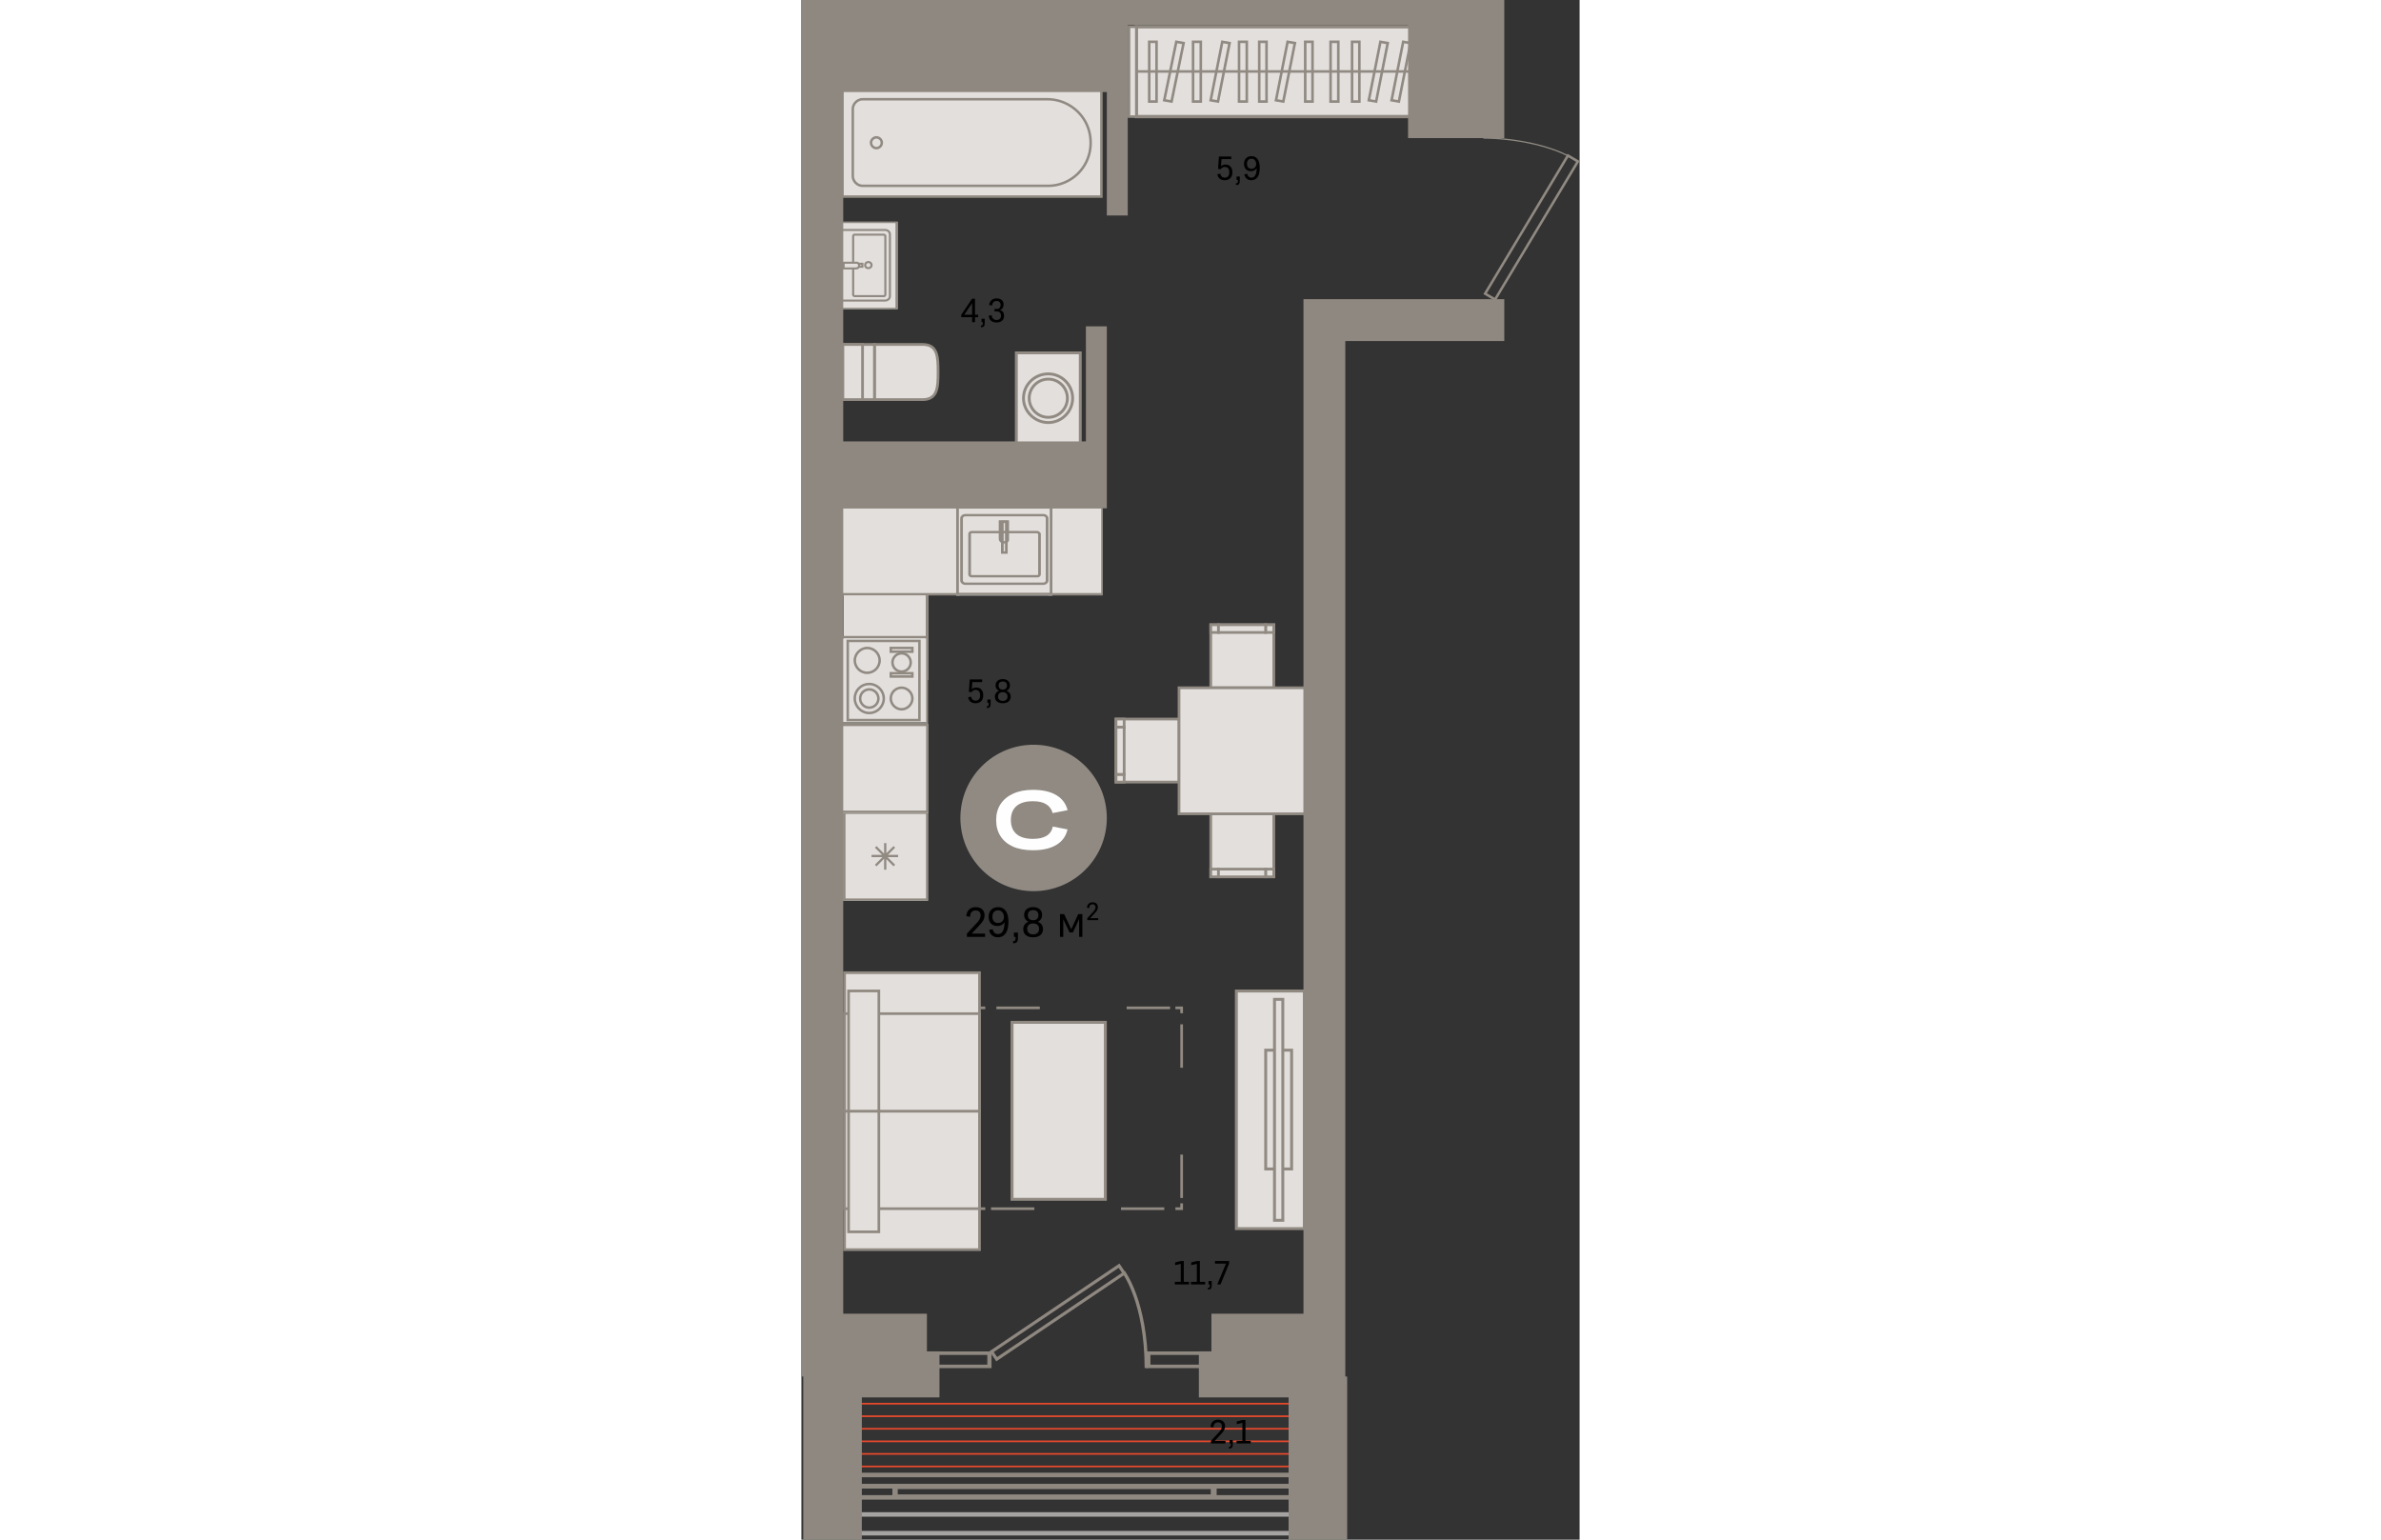 <svg xmlns="http://www.w3.org/2000/svg" fill="none" viewBox="0 0 186 368" width="883" height="571"><rect x="0" y="0" width="186" height="368" fill="#333333" stroke="none"/><g id="3-16-6"><g id="ÐÐµÐ±ÐµÐ»Ñ"><path id="Vector" fill="#E3DFDC" stroke="#908A82" stroke-width=".7" d="M72.649 244.35v42.3h-22.3v-42.3h22.3Z"/><g id="ÑÐ½" fill-rule="evenodd" clip-rule="evenodd"><path id="Vector_2" fill="#E3DFDC" d="M17.46 95.512V82.327h11.492c3.611 0 3.72 2.942 3.72 6.538v.11c0 3.595-.109 6.537-3.72 6.537H17.46Z"/><path id="Vector (Stroke)" fill="#908A82" d="M17.132 95.839V82H28.95c.947 0 1.698.193 2.283.568.587.377.977.917 1.236 1.558.508 1.255.53 2.96.53 4.739v.109c0 1.78-.023 3.484-.53 4.74-.258.64-.649 1.18-1.236 1.557-.585.375-1.336.568-2.283.568h-11.82Zm.656-.654h11.163c.859 0 1.476-.175 1.927-.464.45-.287.763-.707.983-1.252.45-1.114.482-2.679.482-4.495v-.109c0-1.816-.032-3.38-.482-4.495-.22-.545-.534-.965-.983-1.252-.45-.29-1.068-.464-1.927-.464H17.788v12.531Z"/><path id="Vector_3" fill="#E3DFDC" d="M17.46 95.512V82.327H9.91v13.185h7.55Z"/><path id="Vector (Stroke)_2" fill="#908A82" d="M9.581 95.839V82h8.208V95.84H9.58Zm.657-.654h6.894V82.654h-6.894v12.531Z"/><path id="Vector_4" fill="#E3DFDC" d="M14.615 95.512V82.327H9.909v13.185h4.706Z"/><path id="Vector (Stroke)_3" fill="#908A82" d="M9.581 95.839V82h5.362V95.84H9.581Zm.657-.654h4.049V82.654h-4.05v12.531Z"/></g><g id="ÑÑÐ¼Ð±Ð°" fill-rule="evenodd" clip-rule="evenodd"><path id="Vector_5" fill="#E3DFDC" d="M120.204 293.649v-56.782h-16.24v56.782h16.24Z"/><path id="Vector (Stroke)_4" fill="#908A82" d="M103.613 294v-57.484h16.942V294h-16.942Zm.701-.701h15.54v-56.082h-15.54v56.082Z"/><path id="Vector_6" fill="#E3DFDC" d="M117.167 279.396v-28.391h-6.192v28.391h6.192Z"/><path id="Vector (Stroke)_5" fill="#908A82" d="M110.623 279.747v-29.093h6.893v29.093h-6.893Zm.701-.701h5.491v-27.691h-5.491v27.691Z"/><path id="Vector_7" fill="#E3DFDC" d="M115.063 291.664v-52.811h-1.986v52.811h1.986Z"/><path id="Vector (Stroke)_6" fill="#908A82" d="M112.727 292.015v-53.512h2.687v53.512h-2.687Zm.701-.701h1.285v-52.11h-1.285v52.11Z"/></g><g id="Ð²Ð°Ð½Ð½Ð°" fill-rule="evenodd" clip-rule="evenodd"><path id="Vector_8" fill="#E3DFDC" d="M71.703 46.99V21.242H9.813v25.746h61.89Z"/><path id="Vector (Stroke)_7" fill="#908A82" d="M9.515 47.287v-26.34h62.484v26.34H9.515Zm.594-.594h61.296V21.54H10.109v25.153Z"/><path id="Vector_9" fill="#E3DFDC" d="M69.128 34.017v.198c0 5.645-4.555 10.2-10.2 10.2H14.666c-1.287 0-2.377-1.09-2.377-2.377V26.096c0-1.288 1.09-2.377 2.377-2.377h44.264c5.644.099 10.2 4.654 10.2 10.298Z"/><path id="Vector (Stroke)_8" fill="#908A82" d="M12.583 42.038c0 1.124.957 2.08 2.08 2.08h44.264a9.888 9.888 0 0 0 9.902-9.903v-.198c0-5.478-4.42-9.904-9.905-10.001H14.663c-1.123 0-2.08.956-2.08 2.08v15.942Zm2.08 2.674c-1.451 0-2.674-1.222-2.674-2.674V26.095c0-1.451 1.223-2.673 2.674-2.673h44.269c5.803.101 10.492 4.786 10.492 10.595v.198a10.482 10.482 0 0 1-10.497 10.497H14.663Z"/><path id="Vector_10" fill="#E3DFDC" d="M17.93 32.829a1.31 1.31 0 0 1 1.288 1.287 1.31 1.31 0 0 1-1.287 1.287 1.31 1.31 0 0 1-1.287-1.287 1.31 1.31 0 0 1 1.287-1.287Z"/><path id="Vector (Stroke)_9" fill="#908A82" d="M16.942 34.116c0 .53.46.99.99.99s.99-.46.99-.99c0-.529-.46-.99-.99-.99-.529 0-.99.461-.99.99Zm.99 1.585a1.608 1.608 0 0 1-1.584-1.585c0-.857.727-1.584 1.584-1.584.857 0 1.584.727 1.584 1.584 0 .858-.727 1.585-1.584 1.585Z"/></g><g id="Group 791" fill-rule="evenodd" clip-rule="evenodd"><g id="ÑÐ¾Ð»"><path id="Vector_11" fill="#E3DFDC" d="M9.996 194h20.226v21.29H9.996V194Z"/><path id="Vector (Stroke)_10" fill="#908A82" d="M9.996 215.29h20.328V194H9.997v21.29Zm.545-.545v-20.2H29.78v20.2H10.54Z"/><path id="Union" fill="#908A82" d="M19.762 201.512v2.521l-1.805-1.806-.386.386 1.715 1.714h-2.52v.545h2.61l-1.805 1.805.386.385 1.805-1.805v2.611h.545v-2.52l1.714 1.714.385-.385-1.805-1.805h2.52v-.545h-2.43l1.715-1.714-.385-.386-1.714 1.715v-2.43h-.545Z"/></g><g id="ÑÐ¾Ð»_2"><path id="Vector_12" fill="#E3DFDC" d="M10.06 141.226h20.226v21.29H10.06v-21.29Z"/><path id="Vector (Stroke)_11" fill="#908A82" d="M8.996 162.516h21.29v-21.29H8.996v21.29Zm.57-.545v-20.2h20.15v20.2H9.566Z"/></g><g id="ÑÐ¾Ð»_3"><path id="Vector_13" fill="#E3DFDC" d="M8.996 173h21.285v21.291H8.996V173Z"/><path id="Vector (Stroke)_12" fill="#908A82" d="M8.996 194.291H30.39V173H8.996v21.291Zm.573-.545v-20.201h20.247v20.201H9.569Z"/></g><g id="ÑÐ¾Ð»_4"><path id="Vector_14" fill="#E3DFDC" d="M58.993 121h12.938v21.291H58.993V121Z"/><path id="Vector (Stroke)_13" fill="#908A82" d="M58.993 142.291h13.004V121H58.993v21.291Zm.349-.545v-20.201h12.307v20.201H59.342Z"/></g><g id="ÑÐ¾Ð»_5"><path id="Vector_15" fill="#E3DFDC" d="M8.996 121H37.85v21.291H8.996V121Z"/><path id="Vector (Stroke)_14" fill="#908A82" d="M8.996 142.291h29V121h-29v21.291Zm.777-.545v-20.201H37.22v20.201H9.773Z"/></g><g id="Ð¼Ð¾Ð¹ÐºÐ° Ð¼"><path id="Vector_16" fill="#E3DFDC" d="M36.996 121h23v21.35h-23V121Z"/><path id="Vector (Stroke)_15" fill="#908A82" d="M36.996 142.242h23V121h-23v21.242Zm.642-.565v-20.112h21.716v20.112H37.638Z"/><path id="Vector (Stroke)_16" fill="#908A82" d="M38.322 139.476c.205.181.497.318.816.318h18.734c.319 0 .61-.137.816-.318.206-.181.362-.437.362-.718v-14.874c0-.28-.156-.537-.362-.717a1.258 1.258 0 0 0-.816-.318H39.138c-.319 0-.61.137-.816.318-.206.18-.362.437-.362.717v14.874c0 .281.156.537.362.718Zm.454-.4c-.116-.101-.174-.221-.174-.318v-14.874c0-.096.058-.216.174-.318a.574.574 0 0 1 .362-.153h18.734c.11 0 .246.051.362.153.115.102.173.222.173.318v14.874c0 .097-.058.217-.173.318a.575.575 0 0 1-.362.153H39.138a.574.574 0 0 1-.362-.153Z"/><path id="Vector_17" fill="#E3DFDC" d="M56.266 127.179H40.743c-.32 0-.535.188-.535.471v9.602c0 .282.214.471.535.471h15.63c.321 0 .535-.189.535-.471v-9.602c0-.189-.32-.471-.642-.471Z"/><path id="Vector (Stroke)_17" fill="#908A82" d="M40.583 137.393c-.025-.022-.053-.064-.053-.141v-9.603c0-.077.028-.119.053-.141.026-.022.074-.047.161-.047h15.523c.058 0 .146.03.228.094a.38.38 0 0 1 .082.084l.011.02v9.593c0 .077-.028.119-.053.141-.025.023-.073.047-.161.047h-15.63c-.087 0-.136-.024-.16-.047Zm-.454.4a.925.925 0 0 0 .615.212h15.63c.234 0 .453-.07.615-.212a.707.707 0 0 0 .241-.541v-9.603a.544.544 0 0 0-.099-.295 1.09 1.09 0 0 0-.864-.458H40.744a.925.925 0 0 0-.615.212.707.707 0 0 0-.241.541v9.603c0 .205.079.398.241.541Z"/><path id="Vector (Stroke)_18" fill="#908A82" d="M47.701 132.357h1.606v-7.908h-1.606v7.908Zm.642-.565v-6.778h.322v6.778h-.322Z"/><path id="Vector (Stroke)_19" fill="#908A82" d="M47.168 128.779c0 .627.572 1.13 1.285 1.13.326 0 .659-.086.896-.295.24-.212.34-.512.281-.857v-4.403h-2.462v4.425Zm1.285.565c-.358 0-.643-.25-.643-.565v-3.86h1.178v3.883l.004.023c.04.21-.023.324-.097.39-.084.074-.234.129-.442.129Z"/></g><g id="Ð¿Ð»"><path id="Vector (Stroke)_20" fill="#908A82" d="M8.996 173.191V152h21.29v21.191H8.996Zm.594-.594h20.102v-20.003H9.59v20.003Z"/><path id="Vector_18" fill="#E3DFDC" d="M29.807 172.582v-19.963H9.605v19.963h20.202Z"/><path id="Vector (Stroke)_21" fill="#908A82" d="M10.78 172.399v-19.507h17.725v19.507H10.779Zm.593-.594h16.538v-18.319H11.373v18.319Z"/><path id="Vector (Stroke)_22" fill="#908A82" d="M13.056 166.953c0 1.717 1.452 3.169 3.169 3.169s3.169-1.452 3.169-3.169c0-1.718-1.452-3.169-3.17-3.169a3.147 3.147 0 0 0-3.168 3.169Zm3.169 3.763c-2.046 0-3.763-1.718-3.763-3.763 0-2.15 1.723-3.763 3.763-3.763 2.045 0 3.763 1.717 3.763 3.763 0 2.045-1.718 3.763-3.763 3.763Z"/><path id="Vector (Stroke)_23" fill="#908A82" d="M14.343 166.953c0 1.024.857 1.882 1.881 1.882a1.902 1.902 0 0 0 1.882-1.882 1.9 1.9 0 0 0-1.882-1.881 1.9 1.9 0 0 0-1.88 1.881Zm1.881 2.476a2.495 2.495 0 0 1-2.475-2.476 2.495 2.495 0 0 1 2.475-2.475 2.495 2.495 0 0 1 2.476 2.475 2.496 2.496 0 0 1-2.476 2.476Z"/><path id="Vector (Stroke)_24" fill="#908A82" d="M13.056 157.843c0 1.426 1.16 2.673 2.674 2.673 1.427 0 2.673-1.161 2.673-2.673 0-1.427-1.16-2.674-2.673-2.674-1.42 0-2.674 1.253-2.674 2.674Zm2.674 3.267c-1.854 0-3.268-1.525-3.268-3.267 0-1.749 1.52-3.268 3.268-3.268 1.854 0 3.268 1.525 3.268 3.268 0 1.853-1.526 3.267-3.268 3.267Z"/><path id="Vector (Stroke)_25" fill="#908A82" d="M21.671 166.953c0 1.222 1.056 2.278 2.278 2.278s2.277-1.056 2.277-2.278-1.055-2.278-2.277-2.278a2.26 2.26 0 0 0-2.278 2.278Zm2.278 2.872c-1.55 0-2.872-1.322-2.872-2.872 0-1.657 1.329-2.872 2.872-2.872 1.55 0 2.872 1.321 2.872 2.872 0 1.55-1.322 2.872-2.872 2.872Z"/><path id="Vector (Stroke)_26" fill="#908A82" d="M22.068 158.338a1.9 1.9 0 0 0 1.881 1.881 1.9 1.9 0 0 0 1.882-1.881 1.902 1.902 0 0 0-1.882-1.882 1.901 1.901 0 0 0-1.881 1.882Zm1.881 2.475a2.495 2.495 0 0 1-2.475-2.475 2.495 2.495 0 0 1 2.475-2.476 2.495 2.495 0 0 1 2.476 2.476 2.495 2.495 0 0 1-2.476 2.475Z"/><path id="Vector (Stroke)_27" fill="#908A82" d="M21.077 162.001v-1.386h5.744v1.386h-5.744Zm.594-.594h4.556v-.198H21.67v.198Z"/><path id="Vector (Stroke)_28" fill="#908A82" d="M21.077 156.06v-1.485h5.744v1.485h-5.744Zm.594-.594h4.556v-.297H21.67v.297Z"/></g></g><g id="Group 799"><g id="Group 50" fill-rule="evenodd" clip-rule="evenodd"><path id="Vector_19" fill="#E3DFDC" d="M23 53v20.88H9.161V53H23Z"/><path id="Vector (Stroke)_29" fill="#908A82" d="M9.161 53v20.88H23V53H9.161Zm.507.323h12.825v20.234H9.668V53.323Z"/><path id="Vector_20" fill="#E3DFDC" d="M21.16 70.785V56.014c0-.565-.507-1.05-1.098-1.05H9.414v16.87h10.648c.591 0 1.098-.484 1.098-1.049Z"/><path id="Vector (Stroke)_30" fill="#908A82" d="M9.161 54.722v17.355h10.902c.731 0 1.352-.593 1.352-1.292V56.014c0-.7-.621-1.292-1.352-1.292H9.16Zm.507.484h10.395c.45 0 .844.376.844.808v14.771c0 .432-.393.808-.845.808H9.668V55.206Z"/><path id="Vector_21" fill="#E3DFDC" d="M12.372 56.498v13.884c0 .242.169.403.422.403h6.846c.253 0 .422-.16.422-.403V56.498c0-.242-.169-.404-.422-.404h-6.846c-.253-.08-.422.162-.422.404Z"/><path id="Vector (Stroke)_31" fill="#908A82" d="M12.698 56.32c.002 0 .007 0 .017.004l.039.012h6.886c.07 0 .107.021.127.04.02.02.042.056.042.122v13.884c0 .066-.022.102-.042.12-.02.02-.058.041-.127.041h-6.845c-.069 0-.107-.02-.127-.04-.02-.02-.042-.055-.042-.121V56.498c0-.074.027-.135.054-.164a.072.072 0 0 1 .017-.014h.001Zm-.4-.305a.722.722 0 0 0-.179.483v13.884a.63.63 0 0 0 .19.463.693.693 0 0 0 .486.182h6.845c.184 0 .358-.06.486-.181a.63.63 0 0 0 .19-.464V56.498a.63.63 0 0 0-.19-.464.693.693 0 0 0-.486-.182h-6.81a.539.539 0 0 0-.532.163Z"/><path id="Vector_22" fill="#E3DFDC" d="M14.569 63.036v.727h-4.394v-.727h4.394Z"/><path id="Vector (Stroke)_32" fill="#908A82" d="M9.922 62.794v1.21h4.901v-1.21H9.922Zm.507.484h3.887v.242H10.43v-.242Z"/><path id="Vector_23" fill="#E3DFDC" d="M13.808 63.44c0 .404-.338.727-.76.727H10.09v-1.373h2.957c.423-.08.761.242.761.646Z"/><path id="Vector (Stroke)_33" fill="#908A82" d="M9.837 62.552v1.857h3.211c.563 0 1.014-.432 1.014-.969 0-.518-.441-.986-1.037-.888H9.837Zm.507.484h2.73l.024-.004c.236-.045.457.127.457.408 0 .27-.224.485-.507.485h-2.704v-.889Z"/><path id="Vector_24" fill="#E3DFDC" d="M16.006 64.086c.422 0 .76-.323.76-.727 0-.403-.338-.726-.76-.726-.423 0-.76.323-.76.726 0 .485.337.727.76.727Z"/><path id="Vector (Stroke)_34" fill="#908A82" d="M15.5 63.36c0-.27.224-.485.506-.485.283 0 .507.215.507.484 0 .27-.224.485-.507.485a.545.545 0 0 1-.367-.118c-.077-.068-.14-.181-.14-.367Zm.506-.97c-.563 0-1.014.432-1.014.97 0 .298.106.548.303.722.194.17.45.246.711.246.563 0 1.014-.431 1.014-.969 0-.537-.451-.968-1.014-.968Z"/></g></g><g id="ÑÑÐ¸ÑÐ°Ð»ÐºÐ°" fill-rule="evenodd" clip-rule="evenodd"><path id="Vector_25" fill="#E3DFDC" d="M51.372 106.013h15.284v-21.67H51.372v21.67Z"/><path id="Vector (Stroke)_35" fill="#908A82" d="M51.03 84h15.968v22.355H51.03V84Zm.685.684v20.987h14.599V84.684h-14.6Z"/><path id="Vector_26" fill="#E3DFDC" d="M64.83 95.177c0 3.194-2.623 5.817-5.816 5.817-3.194 0-5.931-2.623-5.931-5.817 0-3.193 2.623-5.817 5.93-5.817 3.194 0 5.818 2.624 5.818 5.817Z"/><path id="Vector (Stroke)_36" fill="#908A82" d="M59.014 89.703c-3.123 0-5.589 2.474-5.589 5.475 0 2.996 2.576 5.474 5.59 5.474 3.004 0 5.474-2.47 5.474-5.474 0-3.005-2.47-5.475-5.475-5.475Zm-6.273 5.475c0-3.387 2.78-6.16 6.273-6.16 3.383 0 6.16 2.777 6.16 6.16 0 3.382-2.777 6.159-6.16 6.159-3.374 0-6.273-2.768-6.273-6.16Z"/><path id="Vector_27" fill="#E3DFDC" d="M63.577 95.178a4.576 4.576 0 0 1-4.563 4.562 4.576 4.576 0 0 1-4.562-4.562 4.576 4.576 0 0 1 4.562-4.563 4.576 4.576 0 0 1 4.563 4.563Z"/><path id="Vector (Stroke)_37" fill="#908A82" d="M59.014 90.957c-2.32 0-4.22 1.9-4.22 4.22s1.9 4.22 4.22 4.22 4.22-1.9 4.22-4.22-1.9-4.22-4.22-4.22Zm-4.905 4.22a4.918 4.918 0 0 1 4.905-4.904 4.918 4.918 0 0 1 4.904 4.904 4.918 4.918 0 0 1-4.904 4.905 4.918 4.918 0 0 1-4.905-4.904Z"/></g><g id="ÑÑ" fill-rule="evenodd" clip-rule="evenodd"><path id="Vector_28" fill="#E3DFDC" d="M112.904 194.512v15.062H97.842v-15.062h15.062Z"/><path id="Vector (Stroke)_38" fill="#908A82" d="M97.518 194.187v15.712h15.712v-15.712H97.518Zm.65.65h14.412v14.412H98.168v-14.412Z"/><path id="Vector_29" fill="#E3DFDC" d="M112.905 207.731v1.842h-1.951v-1.842h1.951Z"/><path id="Vector (Stroke)_39" fill="#908A82" d="M110.629 207.406v2.492h2.601v-2.492h-2.601Zm.65.65h1.3v1.192h-1.3v-1.192Z"/><path id="Vector_30" fill="#E3DFDC" d="M99.684 207.731v1.842h-1.842v-1.842h1.842Z"/><path id="Vector (Stroke)_40" fill="#908A82" d="M97.518 207.406v2.492h2.492v-2.492h-2.492Zm.65.65h1.192v1.192h-1.192v-1.192Z"/><path id="Vector_31" fill="#E3DFDC" d="M110.954 207.731v1.842h-11.27v-1.842h11.27Z"/><path id="Vector (Stroke)_41" fill="#908A82" d="M99.36 207.406v2.492h11.919v-2.492h-11.92Zm.65.65h10.619v1.192H100.01v-1.192Z"/><path id="Vector_32" fill="#E3DFDC" d="M112.904 149.325v15.062H97.842v-15.062h15.062Z"/><path id="Vector (Stroke)_42" fill="#908A82" d="M97.518 149v15.712h15.712V149H97.518Zm.65.65h14.412v14.412H98.168V149.65Z"/><path id="Vector_33" fill="#E3DFDC" d="M99.684 149.325v1.842h-1.842v-1.842h1.842Z"/><path id="Vector (Stroke)_43" fill="#908A82" d="M97.518 149v2.492h2.492V149h-2.492Zm.65.65h1.192v1.192h-1.192v-1.192Z"/><path id="Vector_34" fill="#E3DFDC" d="M112.905 149.325v1.842h-1.951v-1.842h1.951Z"/><path id="Vector (Stroke)_44" fill="#908A82" d="M110.629 149v2.492h2.601V149h-2.601Zm.65.65h1.3v1.192h-1.3v-1.192Z"/><path id="Vector_35" fill="#E3DFDC" d="M110.954 149.325v1.842h-11.27v-1.842h11.27Z"/><path id="Vector (Stroke)_45" fill="#908A82" d="M99.36 149v2.492h11.919V149h-11.92Zm.65.65h10.619v1.192H100.01v-1.192Z"/><path id="Vector_36" fill="#E3DFDC" d="M90.259 171.862v15.063H75.196v-15.063H90.26Z"/><path id="Vector (Stroke)_46" fill="#908A82" d="M74.87 171.538v15.712h15.713v-15.712H74.87Zm.65.65h14.412V186.6H75.52v-14.412Z"/><path id="Vector_37" fill="#E3DFDC" d="M77.147 185.084v1.843h-1.95v-1.843h1.95Z"/><path id="Vector (Stroke)_47" fill="#908A82" d="M74.87 184.759v2.493h2.6v-2.493h-2.6Zm.65.65h1.3v1.192h-1.3v-1.192Z"/><path id="Vector_38" fill="#E3DFDC" d="M77.147 171.862v1.951h-1.95v-1.951h1.95Z"/><path id="Vector (Stroke)_48" fill="#908A82" d="M74.87 171.538v2.6h2.6v-2.6h-2.6Zm.65.65h1.3v1.3h-1.3v-1.3Z"/><path id="Vector_39" fill="#E3DFDC" d="M77.147 173.813v11.27h-1.95v-11.27h1.95Z"/><path id="Vector (Stroke)_49" fill="#908A82" d="M74.87 173.488v11.92h2.6v-11.92h-2.6Zm.65.65h1.3v10.62h-1.3v-10.62Z"/><path id="Vector_40" fill="#E3DFDC" d="M120.382 164.386v30.124H90.258v-30.124h30.124Z"/><path id="Vector (Stroke)_50" fill="#908A82" d="M89.933 164.061v30.774h30.774v-30.774H89.933Zm.65.65h29.474v29.474H90.583v-29.474Z"/></g><g id="Group 1337" fill-rule="evenodd" clip-rule="evenodd"><path id="Vector_41" fill="#E3DFDC" d="M147.945 27.864H80.054V6.397h67.891v21.467Z"/><path id="Vector (Stroke)_51" fill="#908A82" d="M148.343 6H79.656v22.262h68.687V6Zm-.795.795v20.671H80.451V6.796h67.097Z"/><path id="Vector_42" fill="#E3DFDC" d="M149.69 27.864h-1.746V6.397h1.746v21.467Z"/><path id="Vector (Stroke)_52" fill="#908A82" d="M149.999 6.09h-2.362v22.082h2.362V6.089Zm-.616.616v20.85h-1.13V6.706h1.13Z"/><path id="Vector_43" fill="#E3DFDC" d="M80.053 27.864h-1.746V6.397h1.746v21.467Z"/><path id="Vector (Stroke)_53" fill="#908A82" d="M80.36 6.09h-2.362v22.082h2.362V6.089Zm-.616.616v20.85h-1.13V6.706h1.13Z"/><path id="Vector_44" fill="#E3DFDC" d="M133.36 24.269h-1.746V9.992h1.746V24.27Z"/><path id="Vector (Stroke)_54" fill="#908A82" d="M133.669 9.684h-2.362v14.893h2.362V9.684Zm-.616.616v13.66h-1.13V10.3h1.13Z"/><path id="Vector_45" fill="#E3DFDC" d="M128.328 24.269h-1.849V9.992h1.849V24.27Z"/><path id="Vector (Stroke)_55" fill="#908A82" d="M128.635 9.684h-2.465v14.893h2.465V9.684Zm-.616.616v13.66h-1.233V10.3h1.233Z"/><path id="Vector_46" fill="#E3DFDC" d="M106.45 24.269h-1.849V9.992h1.849V24.27Z"/><path id="Vector (Stroke)_56" fill="#908A82" d="M106.759 9.684h-2.465v14.893h2.465V9.684Zm-.616.616v13.66h-1.233V10.3h1.233Z"/><path id="Vector_47" fill="#E3DFDC" d="M111.174 24.269h-1.746V9.992h1.746V24.27Z"/><path id="Vector (Stroke)_57" fill="#908A82" d="M111.482 9.684h-2.362v14.893h2.362V9.684Zm-.616.616v13.66h-1.13V10.3h1.13Z"/><path id="Vector_48" fill="#E3DFDC" d="M95.46 24.269h-1.849V9.992h1.849V24.27Z"/><path id="Vector (Stroke)_58" fill="#908A82" d="M95.769 9.684h-2.466v14.893h2.466V9.684Zm-.617.616v13.66H93.92V10.3h1.232Z"/><path id="Vector_49" fill="#E3DFDC" d="M84.88 24.269h-1.745V9.992h1.746V24.27Z"/><path id="Vector (Stroke)_59" fill="#908A82" d="M85.189 9.684h-2.363v14.893h2.363V9.684Zm-.617.616v13.66h-1.13V10.3h1.13Z"/><path id="Vector_50" fill="#E3DFDC" d="M122.164 24.269h-1.746V9.992h1.746V24.27Z"/><path id="Vector (Stroke)_60" fill="#908A82" d="M122.473 9.684h-2.363v14.893h2.363V9.684Zm-.617.616v13.66h-1.13V10.3h1.13Z"/><path id="Vector_51" fill="#E3DFDC" d="m143.836 9.992 1.746.308-2.773 13.969-1.746-.308 2.773-13.969Z"/><path id="Vector (Stroke)_61" fill="#908A82" d="m143.592 9.637-2.893 14.573 2.353.415 2.893-14.573-2.353-.415Zm1.626.912-2.653 13.365-1.139-.202 2.653-13.364 1.139.201Z"/><path id="Vector_52" fill="#E3DFDC" d="m138.393 9.992 1.746.308-2.774 13.969-1.746-.308 2.774-13.969Z"/><path id="Vector (Stroke)_62" fill="#908A82" d="m138.15 9.637-2.893 14.573 2.353.415 2.893-14.573-2.353-.415Zm1.626.912-2.653 13.365-1.139-.202 2.653-13.364 1.139.201Z"/><path id="Vector_53" fill="#E3DFDC" d="m100.596 9.992 1.746.308-2.773 13.969-1.746-.308 2.773-13.969Z"/><path id="Vector (Stroke)_63" fill="#908A82" d="M100.352 9.637 97.459 24.21l2.353.415 2.893-14.573-2.353-.415Zm1.626.912-2.653 13.365-1.14-.202 2.654-13.364 1.139.201Z"/><path id="Vector_54" fill="#E3DFDC" d="m89.605 9.992 1.747.308-2.876 13.969-1.746-.308 2.875-13.969Z"/><path id="Vector (Stroke)_64" fill="#908A82" d="m89.363 9.637-3 14.572 2.353.416 3-14.573-2.353-.415Zm1.622.912-2.751 13.364-1.14-.2 2.752-13.365 1.14.2Z"/><path id="Vector_55" fill="#E3DFDC" d="m116.207 9.992 1.746.308-2.773 13.969-1.746-.308 2.773-13.969Z"/><path id="Vector (Stroke)_65" fill="#908A82" d="M115.963 9.637 113.07 24.21l2.353.415 2.893-14.573-2.353-.415Zm1.626.912-2.653 13.365-1.139-.202 2.653-13.364 1.139.201Z"/><path id="Vector (Stroke)_66" fill="#908A82" d="M80.157 17.387h67.583v-.616H80.157v.616Z"/></g><g id="Group 581" fill-rule="evenodd" clip-rule="evenodd"><path id="Vector (Stroke)_67" fill="#908A82" d="M43.949 241.211h-1.384v-.639h1.384v.639Z"/><path id="Vector (Stroke)_68" fill="#908A82" d="M56.987 241.211H46.61v-.639h10.377v.639Zm31.13 0H77.74v-.639h10.376v.639Z"/><path id="Vector (Stroke)_69" fill="#908A82" d="M90.564 241.211h-1.17v-.638h1.809v1.596h-.639v-.958Z"/><path id="Vector (Stroke)_70" fill="#908A82" d="M91.203 275.958v10.376h-.639v-10.376h.639Zm0-31.13v10.377h-.639v-10.377h.639Z"/><path id="Vector (Stroke)_71" fill="#908A82" d="M90.564 288.568h-1.17v.639h1.809v-1.596h-.639v.957Z"/><path id="Vector (Stroke)_72" fill="#908A82" d="M55.682 289.207h-10.35v-.639h10.35v.639Zm31.05 0h-10.35v-.639h10.35v.639Z"/><path id="Vector (Stroke)_73" fill="#908A82" d="M42.565 288.568h1.384v.639h-1.384v-.639Z"/><path id="Vector_56" fill="#E3DFDC" d="M42.567 298.681v-33.099H10.32v33.099h32.247Z"/><path id="Vector (Stroke)_74" fill="#908A82" d="M10 299v-33.737h32.885V299H10Zm.639-.639h31.608v-32.459H10.639v32.459Z"/><path id="Vector_57" fill="#E3DFDC" d="M42.567 265.581v-33.098H10.32v33.098h32.247Z"/><path id="Vector (Stroke)_75" fill="#908A82" d="M10 265.9v-33.737h32.885V265.9H10Zm.639-.639h31.608v-32.459H10.639v32.459Z"/><path id="Vector_58" fill="#E3DFDC" d="M42.567 288.888v-23.307H10.32v23.307h32.247Z"/><path id="Vector (Stroke)_76" fill="#908A82" d="M10 289.207v-23.946h32.885v23.946H10Zm.639-.639h31.608V265.9H10.639v22.668Z"/><path id="Vector_59" fill="#E3DFDC" d="M42.567 265.581v-23.307H10.32v23.307h32.247Z"/><path id="Vector (Stroke)_77" fill="#908A82" d="M10 265.9v-23.946h32.885V265.9H10Zm.639-.639h31.608v-22.668H10.639v22.668Z"/><path id="Vector_60" fill="#E3DFDC" d="M18.515 294.423v-28.841h-7.237v28.841h7.237Z"/><path id="Vector (Stroke)_78" fill="#908A82" d="M10.958 294.742v-29.48h7.875v29.48h-7.875Zm.639-.638h6.598v-28.203h-6.598v28.203Z"/><path id="Vector_61" fill="#E3DFDC" d="M18.515 265.581v-28.735h-7.237v28.735h7.237Z"/><path id="Vector (Stroke)_79" fill="#908A82" d="M10.958 265.9v-29.373h7.875V265.9h-7.875Zm.639-.639h6.598v-28.096h-6.598v28.096Z"/></g></g><g id="Ð´Ð²ÐµÑÑ ÑÐ°Ð±Ð»" stroke="#908A82"><path id="Vector 26" stroke-width=".3" d="M163 33c6.878 0 16.863 1.671 22.484 5.571"/><path id="Rectangle 4" stroke-width=".6" d="m163.413 70.187 2.382 1.404 19.792-33.012-2.382-1.404-19.792 33.012Z"/></g><path id="Vector_62" fill="#8F8880" stroke="#8F8880" stroke-miterlimit="22.926" stroke-width=".5" d="M99 355v3H22v-3h77Zm-.909 2.437v-1.781H22.779v1.781h75.312Z"/><g id="Group 1329"><g id="Group 1332"><g id="Group 1331"><g id="Group 1320"><g id="Group 1317" stroke="#E8492C" stroke-miterlimit="22.926" stroke-width=".4"><path id="Vector_63" d="M12.445 350.5h104"/><path id="Vector_64" d="M12.445 344.5h104"/><path id="Vector_65" d="M12.445 338.5h104"/><path id="Vector_66" d="M12.445 335.5h104"/><path id="Vector_67" d="M12.445 347.5h104"/><path id="Vector_68" d="M12.445 341.5h104"/></g><g id="Group 1319"><g id="Group 1316"><g id="_Ð ÐÐ Â»Ð ÑÐ â_1" clip-path="url(#clip0_853_124329)"><path id="Vector_69" fill="#A6A4A2" d="M117.445 367h-107v-5.569h107V367Zm-106.084-1.084H116.53v-3.401H11.361v3.401Z"/><path id="Vector_70" fill="#8F8880" d="M117.445 358.435h-107v-3.761h107v3.761Zm-106.084-1.088H116.53v-1.589H11.361v1.589Z"/><path id="Vector_71" fill="#8F8880" d="M117.445 355.758h-107V352h107v3.758Zm-106.084-1.084H116.53v-1.59H11.361v1.59Z"/></g></g></g></g></g><g id="Union_2" fill="#8F8880"><path d="M0 0v329h.445v39h14v-34H33v-11h-3v-9H10V121.5h63V78h-5v27.5H10V22h63v29.5h5V6h67v27h23V0H0Z"/><path d="M116.445 334H95v-11h3v-9h22V71.5h48v10h-38V329h.445v39h-14v-34Z"/></g></g><g id="Group 1323" fill="#8F8880"><path id="Vector_72" d="M111.445 327.008h-29v-4h29v4Zm-28.023-.839h27.046v-2.319H83.422v2.319Z"/><path id="Vector_73" d="M45.445 327.008h-18v-4h18v4Zm-16.994-.839H44.44v-2.319H28.45v2.319Z"/><g id="Group" fill-rule="evenodd" clip-rule="evenodd"><path id="Vector_74" d="M77.65 304.419 76.02 302l-31.07 20.96 1.631 2.419 31.068-20.96Zm-1.026-.201L46.779 324.35l-.804-1.192 29.845-20.129.804 1.189Z"/><path id="Vector_75" d="M77.31 303.771c.013.02 5.495 7.266 5.516 23.219h-.787c-.02-15.686-5.346-22.727-5.36-22.748l.63-.468v-.003Z"/></g></g></g><g id="Ð Ð°Ð·Ð¼ÐµÑÑ"><path id="5,9" fill="#000" d="M101.192 43.08c-.976 0-1.6-.488-1.784-1.424l.712-.144c.112.616.488.944 1.064.944.688 0 1.088-.456 1.088-1.256 0-.824-.392-1.296-1.048-1.296-.432 0-.784.192-1.008.544l-.632-.08.208-2.968h2.96v.624h-2.336l-.136 1.696c.28-.256.64-.392 1.08-.392 1 0 1.656.68 1.656 1.856 0 1.2-.712 1.896-1.824 1.896Zm2.823-.896h.768V43.2c0 .776-.256 1.024-.904 1.032l-.04-.424c.376 0 .488-.104.488-.544V43h-.312v-.816Zm5.543-2.072c0 1.936-.72 2.968-2.024 2.968-.872 0-1.488-.496-1.68-1.4l.696-.144c.128.592.48.92 1 .92.824 0 1.248-.744 1.264-2.256-.272.44-.752.72-1.368.72-1.016 0-1.664-.672-1.664-1.768 0-1.12.712-1.832 1.792-1.832 1.28 0 1.984 1 1.984 2.792Zm-1.984-2.184c-.664 0-1.08.472-1.08 1.2 0 .768.4 1.216 1.088 1.216.648 0 1.112-.472 1.112-1.096 0-.8-.44-1.32-1.12-1.32Z"/><path id="5,8" fill="#000" d="M41.637 168.078c-.49 0-.887-.12-1.192-.359-.304-.242-.502-.597-.593-1.063l.714-.144c.058.307.176.541.356.703.182.161.418.242.707.242.344 0 .61-.109.8-.328.193-.221.29-.531.29-.93 0-.411-.093-.73-.278-.957-.184-.226-.442-.34-.773-.34-.44 0-.776.183-1.008.547l-.629-.082.207-2.969H43.2v.625h-2.34l-.132 1.696c.283-.261.643-.391 1.078-.391.505 0 .907.164 1.207.492.3.328.449.783.449 1.364 0 .593-.164 1.058-.492 1.394-.326.333-.77.5-1.332.5Zm2.824-.894h.766v1.015c0 .383-.068.649-.204.797-.135.151-.368.229-.699.234l-.039-.421c.19 0 .32-.037.387-.11.068-.073.101-.217.101-.433V168h-.312v-.816Zm5.062.476c-.33.279-.794.418-1.39.418-.597 0-1.06-.139-1.39-.418-.329-.278-.493-.661-.493-1.148 0-.334.087-.62.262-.86.177-.242.425-.422.746-.539a1.402 1.402 0 0 1-.621-.511 1.423 1.423 0 0 1-.219-.793c0-.454.154-.814.46-1.082.308-.271.726-.407 1.255-.407.528 0 .945.136 1.25.407.307.268.46.628.46 1.082 0 .307-.072.573-.218.796a1.359 1.359 0 0 1-.613.508c.32.117.567.297.742.539.177.24.266.526.266.86 0 .484-.166.867-.497 1.148Zm-.382-3.797c0-.307-.089-.547-.266-.718-.177-.172-.425-.258-.742-.258-.313 0-.558.086-.735.258-.177.171-.265.411-.265.718 0 .3.088.534.265.703.177.167.422.25.735.25.317 0 .565-.083.742-.25.177-.169.266-.403.266-.703Zm-1.84 3.383c.198.182.475.274.832.274s.634-.092.832-.274c.2-.182.3-.437.3-.766 0-.33-.1-.587-.3-.769-.198-.185-.475-.277-.832-.277s-.634.092-.832.277c-.198.182-.297.439-.297.769 0 .329.099.584.297.766Z"/><path id="4,3" fill="#000" d="M41.496 77h-.695v-1.184h-2.594v-.57l2.586-3.848h.703v3.825h.75v.593h-.75V77Zm-2.559-1.777h1.864V72.44l-1.864 2.782Zm4.118.96h.765V77.2c0 .383-.067.649-.203.797-.135.151-.368.23-.699.235l-.04-.422c.191 0 .32-.037.388-.11.067-.073.101-.217.101-.433V77h-.312v-.816Zm5.39-.703c0 .498-.16.888-.48 1.172-.32.284-.753.426-1.297.426-.55 0-.988-.134-1.316-.402-.329-.268-.524-.672-.586-1.211l.703-.13c.044.373.166.656.367.849.2.192.473.289.816.289.334 0 .591-.09.774-.27.185-.18.277-.434.277-.762 0-.32-.086-.566-.258-.738-.172-.174-.419-.262-.742-.262h-.555v-.601h.543c.29 0 .515-.085.676-.254.164-.17.246-.408.246-.715 0-.294-.086-.523-.258-.687-.169-.165-.408-.246-.718-.246-.297 0-.54.093-.727.28-.185.188-.302.46-.351.813l-.688-.144c.068-.493.26-.877.574-1.153.315-.276.723-.414 1.223-.414.513 0 .918.13 1.215.387.3.258.449.61.449 1.055 0 .336-.074.62-.223.851-.145.23-.356.394-.632.493.645.203.968.66.968 1.375Z"/><path id="11,7" fill="#000" d="M89.266 307v-.625h1.406v-4.305l-1.344.321v-.657l1.383-.336h.687v4.977h1.258V307h-3.39Zm3.843 0v-.625h1.407v-4.305l-1.344.321v-.657l1.383-.336h.687v4.977H96.5V307h-3.39Zm4.204-.816h.765v1.015c0 .383-.068.649-.203.797-.135.151-.368.229-.7.234l-.038-.421c.19 0 .319-.037.386-.11.068-.073.102-.217.102-.433V307h-.313v-.816Zm4.91-4.161L100.176 307h-.785l2.089-4.977h-2.624v-.625h3.367v.625Z"/><path id="2,1" fill="#000" d="m97.894 344.375 1.825-1.961c.297-.315.502-.585.617-.809.115-.226.172-.466.172-.718 0-.297-.082-.526-.246-.688-.162-.164-.39-.246-.688-.246-.333 0-.593.104-.781.313-.185.208-.283.509-.293.902l-.71-.121c.033-.55.209-.974.526-1.274.32-.302.748-.453 1.282-.453.513 0 .918.14 1.214.418.3.276.45.651.45 1.125 0 .349-.077.668-.231.957-.153.289-.431.642-.832 1.059l-1.394 1.496h2.562V345h-3.473v-.625Zm4.45-.191h.765v1.015c0 .383-.067.649-.203.797-.135.151-.368.229-.699.234l-.039-.421c.19 0 .319-.037.387-.11.067-.073.101-.217.101-.433V345h-.312v-.816ZM104 345v-.625h1.406v-4.305l-1.344.321v-.657l1.383-.336h.688v4.977h1.258V345H104Z"/><g id="Group 821"><path id="Vector_76" fill="#908A82" fill-rule="evenodd" d="M73 195.5c0 9.722-7.886 17.5-17.5 17.5-9.722 0-17.5-7.886-17.5-17.5 0-9.722 7.886-17.5 17.5-17.5 9.722 0 17.5 7.886 17.5 17.5Z" clip-rule="evenodd"/><path id="Ð¡" fill="#FEFEFE" d="M46.547 196c0-1.467.354-2.74 1.06-3.82.72-1.08 1.734-1.913 3.04-2.5 1.32-.6 2.887-.9 4.7-.9 2.28 0 4.127.413 5.54 1.24 1.414.827 2.327 2.033 2.74 3.62l-3.58.7c-.24-.92-.746-1.62-1.52-2.1-.773-.493-1.833-.74-3.18-.74-1.733 0-3.046.387-3.94 1.16-.893.773-1.34 1.887-1.34 3.34 0 1.453.447 2.567 1.34 3.34.894.773 2.207 1.16 3.94 1.16 2.76 0 4.34-.98 4.74-2.94l3.52.68c-.373 1.64-1.273 2.88-2.7 3.72-1.413.84-3.266 1.26-5.56 1.26-1.88 0-3.48-.293-4.8-.88-1.306-.6-2.3-1.44-2.98-2.52-.68-1.08-1.02-2.353-1.02-3.82Z"/><g id="Frame 2" fill="#000"><g id="Frame 1"><path id="29,8" d="m39.562 223.141 2.28-2.452c.37-.393.628-.73.771-1.01.144-.283.215-.583.215-.899 0-.371-.102-.657-.308-.859-.201-.205-.488-.308-.859-.308-.416 0-.742.13-.976.391-.232.26-.354.636-.367 1.128l-.888-.152c.042-.686.262-1.217.659-1.591.4-.378.934-.567 1.601-.567.642 0 1.148.174 1.519.523.374.345.561.814.561 1.406 0 .436-.096.835-.288 1.196-.192.362-.538.803-1.04 1.324l-1.743 1.87h3.203v.781h-4.34v-.781Zm9.921-2.828c0 1.208-.218 2.128-.654 2.759-.433.632-1.058.948-1.875.948-.547 0-1.004-.152-1.372-.455-.365-.302-.607-.734-.727-1.294l.869-.18c.081.371.228.656.44.854.214.199.484.298.81.298 1.032 0 1.557-.941 1.577-2.822-.176.283-.41.504-.703.664a2.075 2.075 0 0 1-1.006.239c-.638 0-1.144-.197-1.519-.591-.374-.397-.561-.937-.561-1.621 0-.696.203-1.251.61-1.665.41-.416.954-.625 1.63-.625.802 0 1.415.301 1.842.904.426.602.64 1.464.64 2.587Zm-2.48-2.729c-.413 0-.742.137-.986.41-.241.27-.362.633-.362 1.089 0 .482.12.856.357 1.123.237.264.571.396 1 .396.404 0 .736-.131.997-.391.264-.26.395-.588.395-.982 0-.501-.127-.9-.38-1.196-.255-.299-.595-.449-1.021-.449Zm3.794 5.317h.957v1.27c0 .478-.085.81-.254.996-.17.189-.46.286-.874.293l-.049-.527c.238 0 .399-.046.483-.137.085-.091.127-.272.127-.542v-.332h-.39v-1.021Zm6.328.596c-.413.348-.993.523-1.738.523-.746 0-1.325-.175-1.739-.523-.41-.348-.615-.827-.615-1.435 0-.417.11-.775.327-1.075.222-.302.533-.527.933-.674a1.75 1.75 0 0 1-.776-.639 1.777 1.777 0 0 1-.274-.991c0-.567.192-1.018.576-1.353.384-.338.907-.508 1.568-.508.66 0 1.181.17 1.562.508.384.335.576.786.576 1.353 0 .384-.09.716-.273.996-.18.276-.435.488-.767.634.4.147.71.372.928.674.221.3.332.658.332 1.075 0 .605-.207 1.084-.62 1.435Zm-.478-4.746c0-.384-.111-.684-.332-.898-.222-.215-.531-.323-.928-.323-.39 0-.697.108-.918.323-.222.214-.332.514-.332.898 0 .374.11.667.332.879.221.208.527.312.918.312.397 0 .706-.104.928-.312.22-.212.332-.505.332-.879Zm-2.3 4.228c.247.228.594.342 1.04.342.446 0 .792-.114 1.04-.342.25-.227.376-.546.376-.957 0-.413-.126-.734-.376-.961-.248-.232-.594-.347-1.04-.347-.446 0-.793.115-1.04.347-.248.227-.371.548-.371.961 0 .411.123.73.37.957Z"/><path id="Ð¼" d="M62.592 223.922h-.782v-5.44h.982l1.709 3.619 1.67-3.619h.981v5.44h-.771v-4.248l-1.49 3.198h-.78l-1.52-3.169v4.219Z"/></g><path id="2" d="m68.336 219.454 1.368-1.47c.224-.24.378-.444.462-.612.088-.172.132-.35.132-.534 0-.224-.062-.396-.186-.516-.12-.124-.292-.186-.516-.186-.248 0-.442.078-.582.234-.14.156-.214.382-.222.678l-.534-.09c.028-.416.16-.736.396-.96.24-.224.56-.336.96-.336.388 0 .692.104.912.312.224.208.336.49.336.846 0 .176-.026.34-.078.492-.048.152-.13.308-.246.468-.116.16-.274.344-.474.552l-1.044 1.122h1.92v.468h-2.604v-.468Z"/></g></g></g></g><defs><clipPath id="clip0_853_124329"><path fill="#fff" d="M10.445 352h107v15h-107z"/></clipPath></defs></svg>